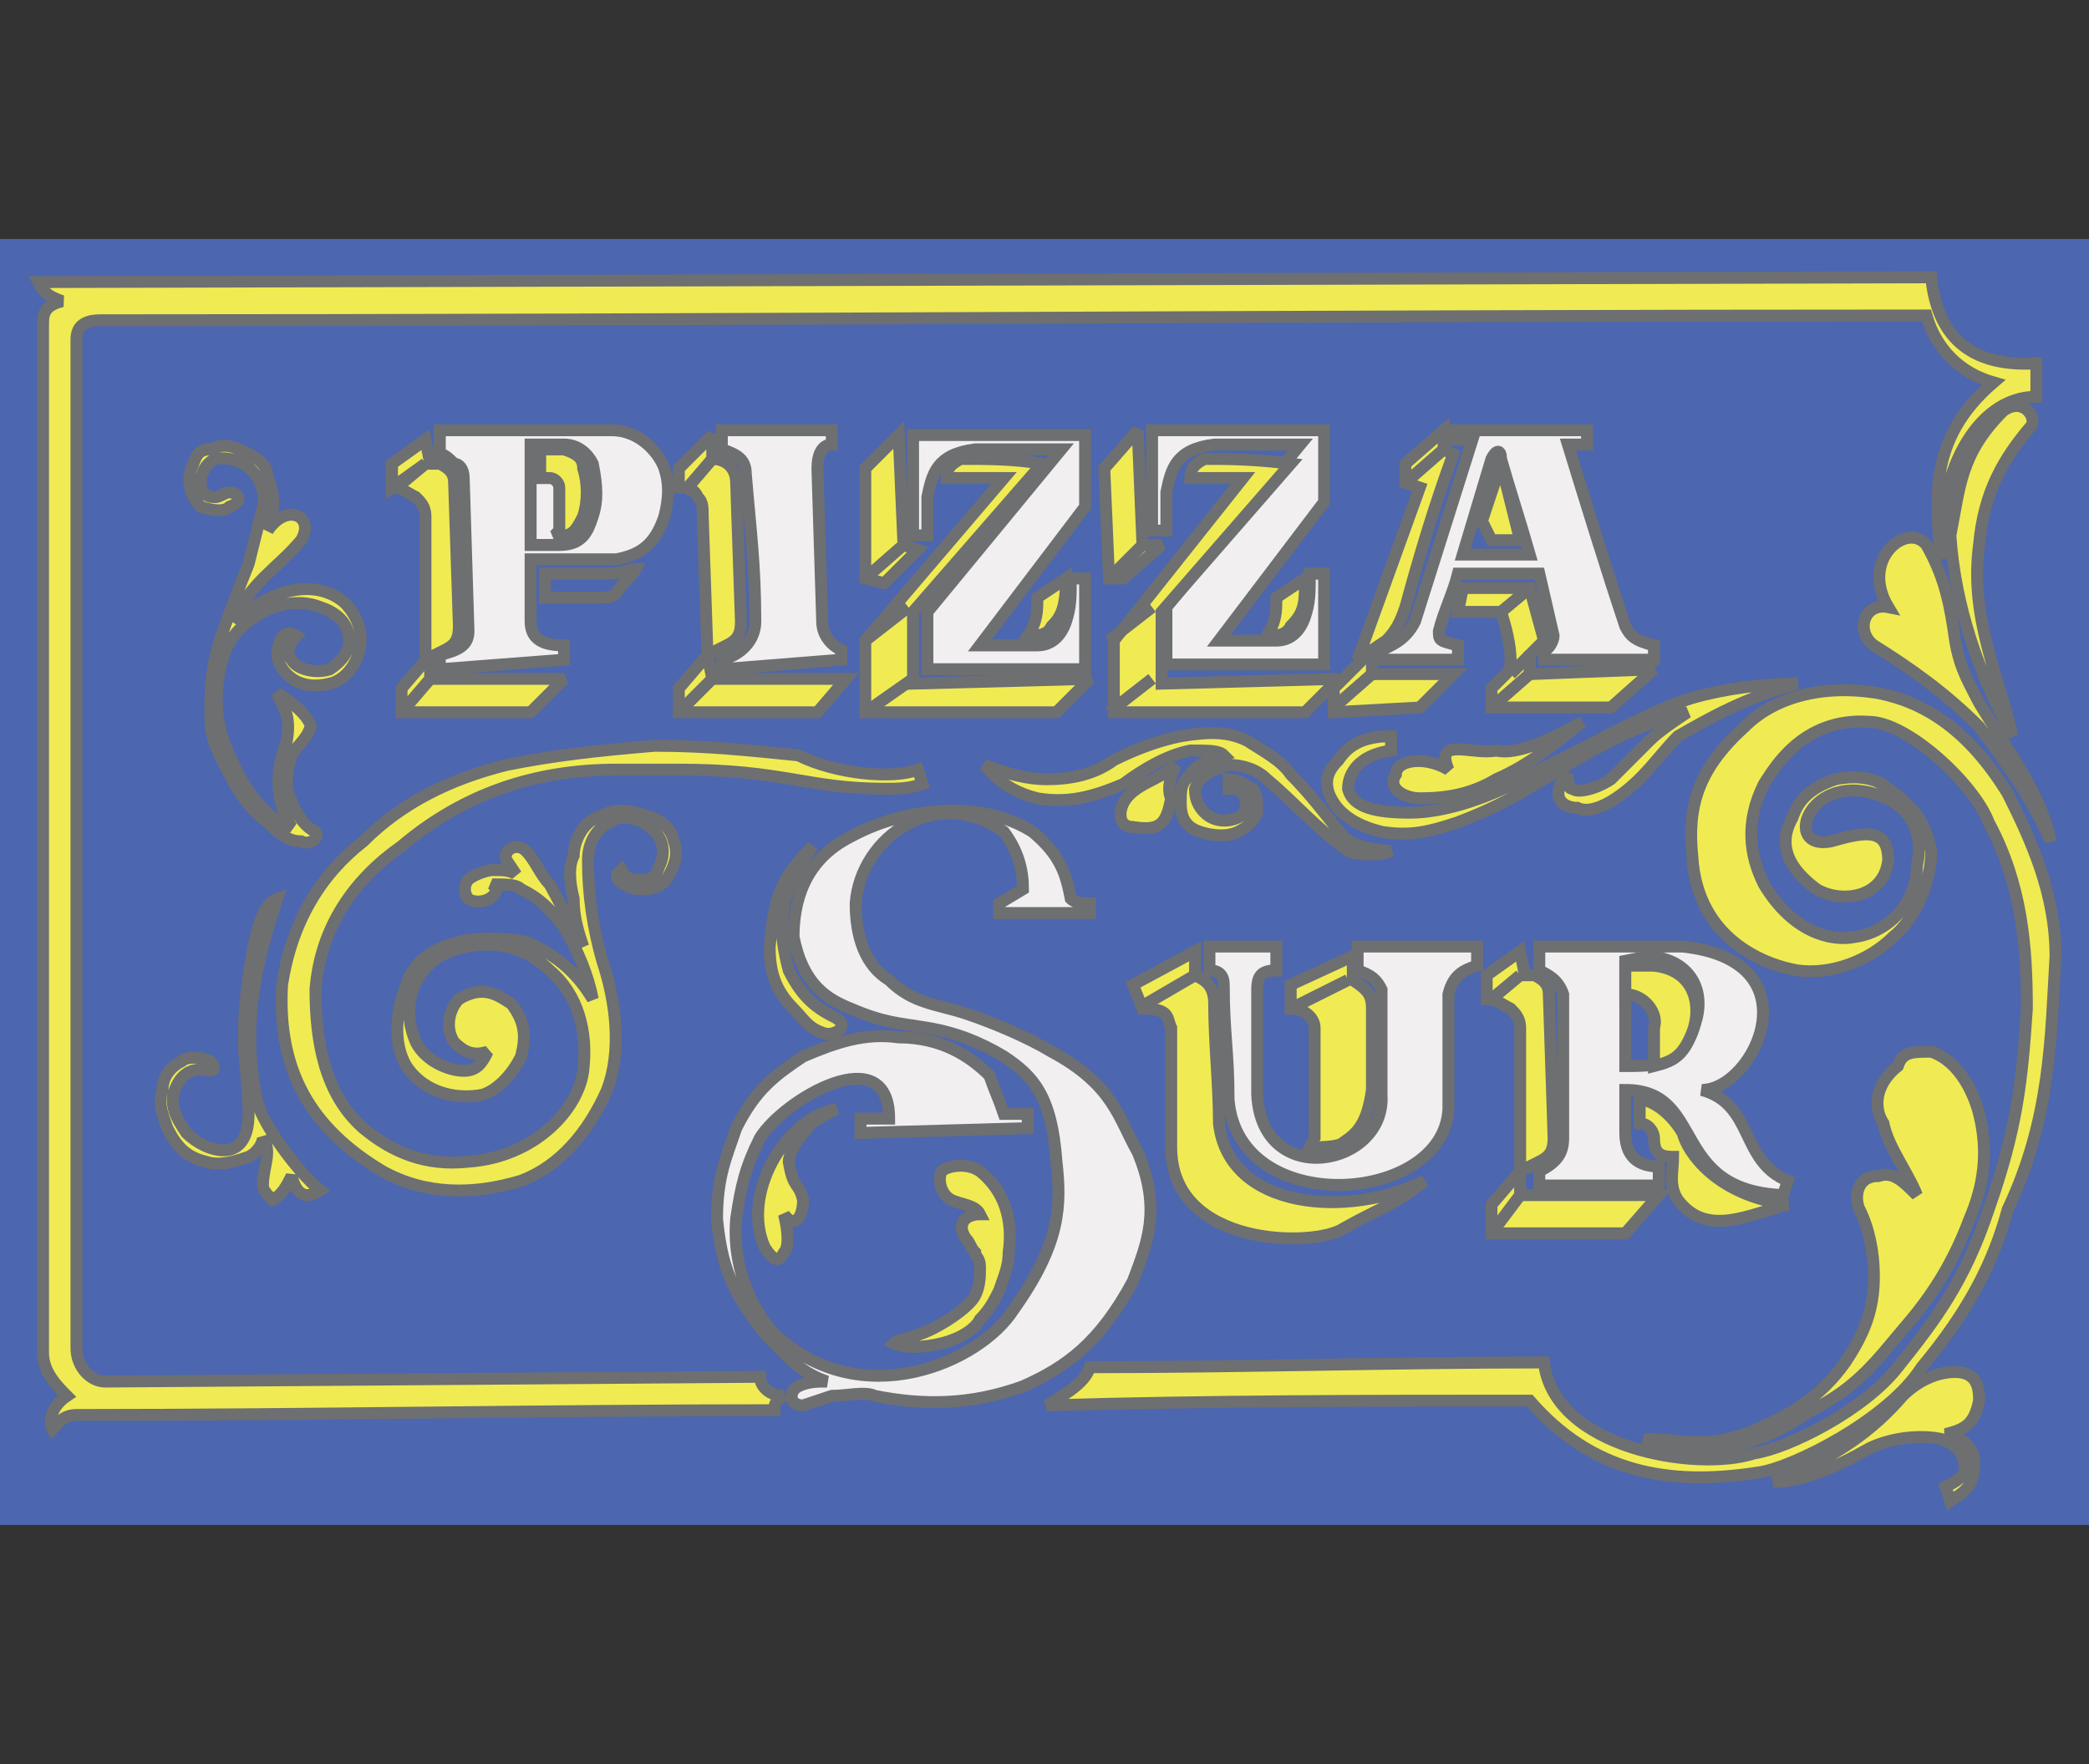 <?xml version="1.0" encoding="utf-8"?>
<!-- Generator: Adobe Illustrator 18.0.0, SVG Export Plug-In . SVG Version: 6.00 Build 0)  -->
<!DOCTYPE svg PUBLIC "-//W3C//DTD SVG 1.1//EN" "http://www.w3.org/Graphics/SVG/1.1/DTD/svg11.dtd">
<svg version="1.1" id="Layer_1" xmlns="http://www.w3.org/2000/svg" xmlns:xlink="http://www.w3.org/1999/xlink" x="0px" y="0px"
	 viewBox="0 0 43.7 36.9" enable-background="new 0 0 43.7 36.9" xml:space="preserve">
<rect x="0" y="0" width="43.7" height="36.9" fill="#333333" stroke="none"/>
<g>
	<rect x="0" y="5" fill="#4C66B0" width="43.7" height="26.9"/>
	<g>
		<path fill="#F1EFEF" stroke="#6D6F71" stroke-width="0.25" stroke-miterlimit="2.613" d="M11.1,9.3c0.3,0,0.4,0,0.7,0
			c0.3,0,0.5,0.2,0.6,0.4c0.1,0.5,0.1,0.8,0,1.1c-0.1,0.3-0.2,0.6-0.7,0.6l-0.6,0L11.1,9.3L11.1,9.3z M9.2,9c1.3,0,2.4,0,3.6,0
			c0.6,0,1,0.5,1.1,0.8c0.1,0.3,0.1,0.6,0,1c-0.2,0.6-0.5,0.8-1,0.9l-1.8,0c0,0.5,0,0.9,0,1.3c0,0.4,0.3,0.5,0.7,0.5v0.3L9.2,14
			l0-0.3c0.4-0.1,0.6-0.2,0.6-0.5L9.7,10c0-0.2-0.1-0.3-0.2-0.3C9.4,9.6,9.3,9.5,9.2,9.5L9.2,9z"/>
		<path fill="#F0EB52" stroke="#6D6F71" stroke-width="0.25" stroke-miterlimit="2.613" d="M11.3,9.4V10c0.1,0,0.2,0,0.2,0
			c0.1,0,0.2,0.1,0.2,0.2l0,0.9l-0.1,0.1c0.1,0,0.1,0,0.2,0c0.2,0,0.3-0.2,0.4-0.4c0.1-0.3,0.1-0.7,0-1c0-0.2-0.1-0.3-0.4-0.4
			L11.3,9.4z"/>
		<path fill="none" stroke="#6D6F71" stroke-width="0.25" stroke-miterlimit="2.613" d="M11.4,12c0.5,0,0.9,0,1.3,0
			c0.3,0,0.5-0.1,0.6-0.1c-0.1,0.2-0.3,0.3-0.4,0.5c-0.1,0.1-0.2,0.1-0.3,0.1l-1.2,0L11.4,12z"/>
		<path fill="#F0EB52" stroke="#6D6F71" stroke-width="0.25" stroke-miterlimit="2.613" d="M8.9,9.2L8.2,9.7l0,0.5h0l0.7-0.5
			l-0.7,0.5h0c0.2,0,0.3,0.1,0.5,0.2c0.1,0.1,0.2,0.2,0.2,0.4l0,3l0.4-0.2c0.2-0.1,0.3-0.2,0.3-0.5l-0.1-3c0-0.2-0.1-0.3-0.3-0.4
			l-0.2,0L8.9,9.2z"/>
		<polygon fill="#F0EB52" stroke="#6D6F71" stroke-width="0.25" stroke-miterlimit="2.613" points="9,13.7 8.4,14.4 8.4,14.9 
			11.1,14.9 11.8,14.2 9,14.2 		"/>
		<line fill="none" stroke="#6D6F71" stroke-width="0.25" stroke-miterlimit="2.613" x1="9" y1="14.2" x2="8.4" y2="14.9"/>
		<line fill="#F0EB52" stroke="#6D6F71" stroke-width="0.25" stroke-miterlimit="2.613" x1="8.9" y1="9.7" x2="8.3" y2="10.2"/>
		<path fill="#F1EFEF" stroke="#6D6F71" stroke-width="0.25" stroke-miterlimit="2.613" d="M15.1,9l2.3,0c0,0.1,0,0.2,0,0.3
			c-0.2,0-0.3,0.2-0.3,0.5l0.1,3.2c0,0.3,0.2,0.5,0.4,0.6l0,0.2L15.1,14l0-0.2c0.4-0.1,0.7-0.4,0.7-0.8c0-1.2-0.1-1.9-0.2-3.1
			c0-0.3-0.2-0.4-0.5-0.5L15.1,9z"/>
		<path fill="#F0EB52" stroke="#6D6F71" stroke-width="0.25" stroke-miterlimit="2.613" d="M14.9,9.1l-0.7,0.7l0,0.4
			c0.2,0,0.3,0,0.4,0.2c0.1,0.1,0.1,0.2,0.1,0.4l0.1,2.9l0.4-0.2c0.2-0.1,0.3-0.2,0.3-0.5l-0.1-2.9c0-0.3-0.2-0.5-0.5-0.5L14.9,9.1z
			"/>
		<polygon fill="#F0EB52" stroke="#6D6F71" stroke-width="0.25" stroke-miterlimit="2.613" points="14.8,13.7 14.2,14.4 14.2,14.9 
			17.1,14.9 17.7,14.2 14.9,14.2 		"/>
		<line fill="#F0EB52" stroke="#6D6F71" stroke-width="0.25" stroke-miterlimit="2.613" x1="14.9" y1="14.2" x2="14.2" y2="14.9"/>
		<line fill="#F0EB52" stroke="#6D6F71" stroke-width="0.25" stroke-miterlimit="2.613" x1="14.9" y1="9.6" x2="14.3" y2="10.3"/>
		<path fill="#F1EFEF" stroke="#6D6F71" stroke-width="0.25" stroke-miterlimit="2.613" d="M19.1,9.1l3.6,0l0,1.5l-2.2,2.9
			c0.4,0,0.8,0,1.2,0c0.3,0,0.5-0.2,0.6-0.5c0.1-0.3,0.1-0.5,0.1-0.9h0.3V14h-3.3l0-1.2l2.8-3.4c-0.6,0-1.1,0-1.8,0
			c-0.8,0.1-0.9,0.5-1,1l0,0.8l-0.3,0L19.1,9.1z"/>
		<path fill="#F0EB52" stroke="#6D6F71" stroke-width="0.25" stroke-miterlimit="2.613" d="M22.3,12.1l-0.6,0.4
			c0,0.3,0,0.5-0.2,0.8c0.2,0,0.4,0,0.5-0.2C22.2,12.9,22.3,12.7,22.3,12.1z"/>
		<polygon fill="#F0EB52" stroke="#6D6F71" stroke-width="0.25" stroke-miterlimit="2.613" points="18.8,9.1 18.1,9.8 18.1,12.1 
			18.5,12.2 19.2,11.5 18.9,11.4 		"/>
		<line fill="#F0EB52" stroke="#6D6F71" stroke-width="0.25" stroke-miterlimit="2.613" x1="18.9" y1="11.4" x2="18.1" y2="12.1"/>
		<path fill="#F0EB52" stroke="#6D6F71" stroke-width="0.25" stroke-miterlimit="2.613" d="M20.1,9.6c-0.2,0.1-0.3,0.2-0.3,0.4H21
			l-2.9,3.4l0,1.5l4,0l0.7-0.7l-3.7,0.1l0-1.5l2.7-3.1C21.2,9.6,20.7,9.6,20.1,9.6z"/>
		<line fill="#F0EB52" stroke="#6D6F71" stroke-width="0.25" stroke-miterlimit="2.613" x1="19.1" y1="14.2" x2="18.1" y2="14.9"/>
		<line fill="none" stroke="#6D6F71" stroke-width="0.25" stroke-miterlimit="2.613" x1="19" y1="12.7" x2="18.1" y2="13.4"/>
		<path fill="#F1EFEF" stroke="#6D6F71" stroke-width="0.25" stroke-miterlimit="2.613" d="M24.1,9L27.7,9v1.5l-2.2,2.9
			c0.4,0,0.8,0,1.2,0c0.3,0,0.5-0.2,0.6-0.5c0.1-0.3,0.1-0.5,0.1-0.9h0.3v1.9h-3.3l0-1.2l2.8-3.4c-0.6,0-1.1,0-1.8,0
			c-0.8,0.1-0.9,0.5-1,1l0,0.8l-0.3,0L24.1,9z"/>
		<path fill="#F0EB52" stroke="#6D6F71" stroke-width="0.25" stroke-miterlimit="2.613" d="M27.3,12.1l-0.6,0.4
			c0,0.3,0,0.5-0.2,0.8c0.2,0,0.4,0,0.5-0.2C27.3,12.8,27.3,12.6,27.3,12.1z"/>
		<polygon fill="#F0EB52" stroke="#6D6F71" stroke-width="0.25" stroke-miterlimit="2.613" points="23.8,9 23.1,9.8 23.2,12.1 
			23.5,12.1 24.3,11.4 23.9,11.4 		"/>
		<line fill="none" stroke="#6D6F71" stroke-width="0.25" stroke-miterlimit="2.613" x1="23.9" y1="11.4" x2="23.2" y2="12.1"/>
		<path fill="#F0EB52" stroke="#6D6F71" stroke-width="0.25" stroke-miterlimit="2.613" d="M25.2,9.6c-0.2,0.1-0.3,0.2-0.3,0.4
			l1.1,0l-2.7,3.4l0,1.5l4,0l0.7-0.7l-3.7,0.1l0-1.5l2.7-3.1C26.2,9.6,25.7,9.6,25.2,9.6z"/>
		<line fill="#F0EB52" stroke="#6D6F71" stroke-width="0.25" stroke-miterlimit="2.613" x1="24.1" y1="14.2" x2="23.2" y2="14.9"/>
		<line fill="none" stroke="#6D6F71" stroke-width="0.25" stroke-miterlimit="2.613" x1="24.1" y1="12.7" x2="23.2" y2="13.4"/>
		<path fill="#F1EFEF" stroke="#6D6F71" stroke-width="0.25" stroke-miterlimit="2.613" d="M31.2,9.6l-0.6,2l1.4,0
			c-0.2-0.7-0.4-1.3-0.6-2C31.4,9.4,31.3,9.4,31.2,9.6L31.2,9.6z M30.4,9l2.8,0l0,0.3l-0.4,0c0.4,1.3,0.8,2.6,1.2,3.8
			c0.1,0.2,0.2,0.3,0.6,0.4v0.3l-2.3,0c0-0.1,0-0.1,0-0.2c0.1,0,0.2-0.2,0.2-0.3l-0.3-1.3l-1.7,0c-0.1,0.4-0.3,0.8-0.4,1.2
			c0,0.2,0,0.2,0.4,0.3l0,0.3l-1.6,0c0-0.1,0-0.1,0-0.2c0.2-0.1,0.5-0.2,0.7-0.6l1.2-3.8h-0.4L30.4,9z"/>
		<path fill="#F0EB52" stroke="#6D6F71" stroke-width="0.25" stroke-miterlimit="2.613" d="M30.6,12.3l-0.1,0.5l0.9,0
			c0.1,0.3,0.2,0.7,0.2,1c0,0.1,0,0.2-0.1,0.3l-0.3,0.3v0.4l2.5,0l0.9-0.8L32,14.1l0-0.4l0.3-0.3L32,12.3L30.6,12.3z"/>
		<line fill="none" stroke="#6D6F71" stroke-width="0.25" stroke-miterlimit="2.613" x1="32" y1="12.3" x2="31.4" y2="12.8"/>
		<line fill="#F0EB52" stroke="#6D6F71" stroke-width="0.25" stroke-miterlimit="2.613" x1="32" y1="13.7" x2="31.6" y2="14.1"/>
		<line fill="#F0EB52" stroke="#6D6F71" stroke-width="0.25" stroke-miterlimit="2.613" x1="32" y1="14.1" x2="31.2" y2="14.8"/>
		<polygon fill="#F0EB52" stroke="#6D6F71" stroke-width="0.25" stroke-miterlimit="2.613" points="31.4,9.7 31,10.9 31.2,11.3 
			31.8,11.3 		"/>
		<polygon fill="#F0EB52" stroke="#6D6F71" stroke-width="0.25" stroke-miterlimit="2.613" points="28.7,13.6 27.9,14.4 27.9,14.9 
			29.7,14.8 30.4,14.1 28.7,14.1 		"/>
		<line fill="#F0EB52" stroke="#6D6F71" stroke-width="0.25" stroke-miterlimit="2.613" x1="28.7" y1="14.1" x2="27.9" y2="14.8"/>
		<path fill="#F0EB52" stroke="#6D6F71" stroke-width="0.25" stroke-miterlimit="2.613" d="M23.7,20.6l1.3-0.7v0.5
			c0.2,0.1,0.4,0.2,0.4,0.6c0,0.8,0.1,1.7,0.1,2.5c0.2,1.8,2.7,2,4.3,1.2c-0.6,0.5-1,0.6-1.7,1c-0.6,0.4-3.6,0.4-3.6-1.7l0-2.5
			c-0.1-0.2,0-0.4-0.6-0.4L23.7,20.6z"/>
		<line fill="#F0EB52" stroke="#6D6F71" stroke-width="0.25" stroke-miterlimit="2.613" x1="23.8" y1="21.1" x2="25" y2="20.4"/>
		<path fill="#F0EB52" stroke="#6D6F71" stroke-width="0.25" stroke-miterlimit="2.613" d="M27,20.6c0,0.2,0,0.3,0,0.5
			c0.3,0,0.5,0.2,0.5,0.4l0,2.3L27.4,24c0.2,0,0.6,0,0.7-0.1c0.3-0.2,0.5-0.4,0.6-1.1c0-0.6,0-1.1,0-1.7c0-0.3-0.1-0.4-0.4-0.6
			l0-0.5L27,20.6z"/>
		<line fill="#F0EB52" stroke="#6D6F71" stroke-width="0.25" stroke-miterlimit="2.613" x1="28.2" y1="20.5" x2="27" y2="21.1"/>
		<path fill="#F1EFEF" stroke="#6D6F71" stroke-width="0.25" stroke-miterlimit="2.613" d="M25.3,19.8l1.4,0l0,0.5
			c-0.3,0-0.4,0.1-0.4,0.4l0,2.2c0.1,2,2.7,1.5,2.6,0c0-0.8,0-1.4,0-2.2c-0.1-0.2-0.2-0.3-0.5-0.4l0-0.5l2.5,0c0,0.1,0,0.3,0,0.4
			c-0.3,0.1-0.5,0.2-0.6,0.6l0,2.4c-0.1,2-4.4,2.3-4.6-0.2c0-1-0.1-1.4-0.1-2.4c0-0.2-0.1-0.3-0.3-0.3V19.8z"/>
		<path fill="none" stroke="#6D6F71" stroke-width="0.25" stroke-miterlimit="2.613" d="M34.2,20.3c0,0.2,0,0.4,0,0.6
			c0.3,0,0.5,0.3,0.5,0.5c0,0.2,0,0.4,0,0.6c0.3-0.1,0.4-0.2,0.6-0.6c0.1-0.4,0.1-1.1-0.6-1.2H34.2z"/>
		<path fill="#F0EB52" stroke="#6D6F71" stroke-width="0.25" stroke-miterlimit="2.613" d="M31.8,19.9l-0.7,0.5l0,0.5
			c0.2,0,0.3,0.1,0.5,0.2c0.1,0.1,0.2,0.2,0.2,0.4l0,3l0.4-0.2c0.2-0.1,0.3-0.2,0.3-0.5l-0.1-3c0-0.2-0.1-0.3-0.3-0.4l-0.2,0
			L31.8,19.9z"/>
		<polygon fill="#F0EB52" stroke="#6D6F71" stroke-width="0.25" stroke-miterlimit="2.613" points="31.8,24.5 31.2,25.2 31.2,25.8 
			34,25.8 34.7,25 31.8,25 		"/>
		<line fill="none" stroke="#6D6F71" stroke-width="0.25" stroke-miterlimit="2.613" x1="31.8" y1="25" x2="31.2" y2="25.8"/>
		<line fill="none" stroke="#6D6F71" stroke-width="0.25" stroke-miterlimit="2.613" x1="31.8" y1="20.4" x2="31.2" y2="20.9"/>
		<path fill="#F0EB52" stroke="#6D6F71" stroke-width="0.25" stroke-miterlimit="2.613" d="M34.3,23l0,0.5c0.2,0,0.3,0.2,0.3,0.3
			c0,0.3,0.1,0.4,0.4,0.4c0,0.3-0.1,0.6,0.1,0.9c0.6,0.8,1.5,0.3,2.3,0.1c-1.5-0.2-2.1-1.1-2.2-1.5C34.9,23.2,34.5,23,34.3,23z"/>
		<path fill="#F1EFEF" stroke="#6D6F71" stroke-width="0.25" stroke-miterlimit="2.613" d="M20.9,18.9v0.2h1.9v-0.2
			c-0.1,0-0.3,0-0.4-0.1c-0.1-0.5-0.2-0.9-0.8-1.4c-1.1-0.7-2.7-0.5-3.8,0.1c-1,0.5-1.2,1.4-1.2,2.1c0.2,1,0.7,1.3,1.2,1.5
			c0.7,0.3,1,0.3,1.6,0.4c0.6,0.1,1.1,0.3,1.6,0.6c0.6,0.4,1,0.8,1.1,2.2c0.1,0.9,0.1,1.7-0.9,3.1c-0.7,1.1-3.2,2.2-5,0.5
			c-0.3-0.3-0.9-1.2-0.8-2.4c0.1-0.7,0.2-1.1,0.5-1.7c0.5-0.8,2.7-2.1,2.7-0.4H18v0.3l3.5-0.1v-0.3H21c-0.1-0.3-0.2-0.5-0.3-0.8
			c-0.4-0.4-1-0.8-1.9-0.8c-0.7-0.1-1.3,0.1-2,0.4c-0.6,0.4-1,0.7-1.4,1.5c-0.2,0.6-0.4,1-0.4,1.9c0.1,1,0.3,1.5,1,2.4
			c0.4,0.4,0.7,0.8,1.3,1c-0.2,0-0.4,0-0.6,0.1c-0.2,0.1-0.2,0.4,0.1,0.4l0.6-0.2c0.3,0,0.7-0.1,0.9,0c1,0.2,2,0.2,3.1-0.2
			c0.9-0.4,1.6-0.9,2.3-2.2c0.3-0.8,0.6-1.5,0.1-2.7c-0.4-0.7-0.5-1.4-1.8-2.1c-0.5-0.3-1.2-0.6-1.8-0.8c-0.6-0.2-1.1-0.2-1.6-0.7
			c-0.5-0.3-0.7-0.9-0.7-1.6c0.1-1.4,1.7-2.5,3.1-1.5c0.3,0.4,0.4,0.8,0.4,1.2L20.9,18.9z"/>
		<path fill="#F0EB52" stroke="#6D6F71" stroke-width="0.25" stroke-miterlimit="2.613" d="M17,17.7c-0.7,0.7-0.8,1.1-0.9,2.1
			c0,0.5,0.1,0.9,0.5,1.3c0.2,0.2,0.3,0.4,0.6,0.5c0.2,0.1,0.6-0.1,0.3-0.3c-0.4-0.2-0.7-0.4-1-1c-0.1-0.4-0.2-0.8-0.1-1.4
			C16.5,18.5,16.7,18.2,17,17.7z"/>
		<path fill="#F0EB52" stroke="#6D6F71" stroke-width="0.25" stroke-miterlimit="2.613" d="M17.5,23.2c-1.1,0.2-2,1.8-1.5,2.9
			c0.2,0.3,0.3,0.3,0.4,0.1c0.1-0.1,0.1-0.4,0-0.8c0.2,0.3,0.4,0.1,0.4-0.3c-0.1-0.4-0.2-0.2-0.3-0.8c0-0.1,0.1-0.4,0.4-0.7
			C16.9,23.5,17.3,23.3,17.5,23.2z"/>
		<path fill="#F0EB52" stroke="#6D6F71" stroke-width="0.25" stroke-miterlimit="2.613" d="M19.7,28.1c0.4-0.1,0.7-0.3,0.8-0.5
			c0.2-0.2,0.3-0.4,0.4-0.6c0.1-0.3,0.2-0.5,0.2-0.8c0.1-0.7-0.1-1.3-0.6-1.7c-0.3-0.2-0.7-0.1-0.8,0c-0.1,0.2,0,0.5,0.2,0.6
			c0.2,0.1,0.5,0.1,0.6,0.3c-0.3,0-0.5,0.2-0.3,0.5c0.1,0.1,0.1,0.2,0.2,0.3c0,0.1,0.1,0.1,0.1,0.3c0,0.2,0,0.4-0.1,0.6
			c-0.1,0.2-0.5,0.5-0.9,0.7c-0.4,0.2-0.7,0.2-0.8,0.3C18.9,28.2,19.3,28.2,19.7,28.1z"/>
		<path fill="#F0EB52" stroke="#6D6F71" stroke-width="0.25" stroke-miterlimit="2.613" d="M40.4,5.8c0.1,1,0.6,1.9,2.2,1.8v0.7
			c-1.3,0-2.1,1.7-2,3.4c-0.1-1.2-0.3-2.5,1.1-3.7c-0.7-0.2-1.2-0.7-1.4-1.4c-12.7,0-25.4,0.1-38.2,0.1c-0.3,0-0.5,0.1-0.5,0.4
			l0,21.1c0,0.4,0.3,0.7,0.6,0.7l13.7-0.1c0,0.2,0.2,0.4,0.5,0.4c-0.2,0.1-0.2,0.2-0.2,0.3c-4.9,0-9.7,0.1-14.6,0.1
			c-0.3,0-0.4,0.2-0.5,0.3c-0.1-0.2,0-0.5,0.3-0.7c-0.2-0.2-0.5-0.5-0.5-0.9L0.9,6.8c0-0.2,0-0.4,0.4-0.5C1,6.2,0.9,6.1,0.8,5.9
			L40.4,5.8z"/>
		<path fill="#F0EB52" stroke="#6D6F71" stroke-width="0.25" stroke-miterlimit="2.613" d="M42.1,15.4c-0.7-1.3-1.2-2.7-1.3-4.2
			c0.2-1,0.2-1.7,1.1-2.6c0.4-0.3,0.7,0.1,0.6,0.3c-0.6,0.7-1,1.4-1.1,2.5C41.2,12.9,41.8,14.1,42.1,15.4z"/>
		<path fill="#F0EB52" stroke="#6D6F71" stroke-width="0.25" stroke-miterlimit="2.613" d="M42.9,17.6c-0.2-1-0.9-1.9-1.5-2.9
			c-0.2-0.4-0.4-0.7-0.5-1.3c-0.1-0.7-0.2-1.3-0.6-2c-0.4-0.5-1.4,0.3-0.8,1.3c-0.5-0.1-0.7,0.5-0.3,0.8c0.8,0.5,1.5,1,2.2,1.7
			C42,16,42.5,16.7,42.9,17.6z"/>
		<path fill="#F0EB52" stroke="#6D6F71" stroke-width="0.25" stroke-miterlimit="2.613" d="M22.8,28.6c3.2,0,6.3-0.1,9.5-0.1
			c0.2,1.8,3.2,2.3,4.4,1.9c0.7-0.1,2.3-0.9,3-1.8c0.8-1,1.4-1.8,1.9-3.3c0.6-1.7,0.7-2.7,0.8-4.2c0-1.3-0.1-2.6-0.8-3.9
			c-0.3-0.8-1.7-2.1-2.5-2.1c-1.4-0.1-2,1-2.2,1.3c-0.4,0.8-0.3,1.5,0,2.1c0.6,1,1.4,1.2,1.9,1.1c0.7-0.1,1.3-0.7,1.3-1.5
			c0.1-0.4,0.1-1.2-0.9-1.5c-1.4-0.4-1.9,1.2-0.9,1c0.7-0.2,1.2-0.3,1.2,0.4c-0.1,0.8-1,0.9-1.5,0.6c-0.4-0.3-0.9-0.8-0.5-1.5
			c0.1-0.3,0.3-0.6,0.9-0.8c0.5-0.1,0.9,0,1.1,0.2c0.6,0.4,0.8,0.8,0.9,1.3c0,0.6-0.3,1.4-0.8,1.8c-0.5,0.5-1.3,0.8-2,0.7
			c-0.6-0.1-2.1-0.6-2.2-2.4c-0.1-1,0.1-1.8,1.1-2.7c0.6-0.6,1.6-0.9,2.8-0.7c1,0.2,1.9,0.8,2.7,2.1c0.5,1,1,2.1,1,3.4
			c-0.1,1.7-0.1,3.4-1,5.3c-0.3,1.1-0.8,2.1-1.8,3.3c-0.7,1.1-2.7,2.1-3.4,2.2c-1.9,0.3-3.5,0-4.8-1.5c-3.4,0-6.7,0-10.1,0.1
			C22.4,29.1,22.7,28.9,22.8,28.6z"/>
		<path fill="#F0EB52" stroke="#6D6F71" stroke-width="0.25" stroke-miterlimit="2.613" d="M37.1,31c0.6,0,1.3-0.3,2-0.7
			c0.4-0.2,1-0.3,1.5-0.2c0.3,0.1,0.5,0.3,0.5,0.6c0,0.2-0.2,0.3-0.4,0.4l0.1,0.3c0.3-0.2,0.5-0.3,0.5-0.8c0-0.2-0.1-0.5-0.6-0.6
			c0.4-0.1,0.6-0.2,0.7-0.7c0-0.2,0-0.6-0.5-0.6c-0.4,0-0.8,0.2-1.1,0.5C39.2,29.9,38.4,30.5,37.1,31z"/>
		<path fill="#F0EB52" stroke="#6D6F71" stroke-width="0.25" stroke-miterlimit="2.613" d="M34.4,30.1c0.7,0,1.2,0.2,2.1-0.1
			c1-0.4,1.6-0.8,2.1-1.5c0.4-0.6,0.6-1.1,0.6-1.8c0-0.5-0.1-1-0.3-1.4c-0.1-0.2-0.1-0.7,0.4-0.7c0.3-0.1,0.5,0.1,0.8,0.4
			c-0.2-0.5-0.6-1-0.7-1.5c-0.2-0.3-0.2-0.8,0.3-1.2C39.8,22,40,22,40.4,22c0.6,0.2,0.9,0.9,1,1.3c0.2,0.8,0.1,1.5-0.2,2.2
			c-0.3,0.8-0.7,1.5-1.3,2.2c-0.6,0.7-1,1.3-2,1.8c-0.6,0.4-1,0.6-1.8,0.8C35.4,30.4,34.9,30.4,34.4,30.1z"/>
		<path fill="#F0EB52" stroke="#6D6F71" stroke-width="0.25" stroke-miterlimit="2.613" d="M5.8,14.5c0.1,0.3,0.3,0.4,0.2,1
			c-0.2,0.5-0.3,1.2,0.1,1.8c-0.4-0.1-0.9-0.6-1.2-1.3C4.7,15.6,4.4,15,4.6,14c0.1-0.4,0.2-0.8,0.9-1.2c0.2-0.1,0.7-0.3,1.2-0.1
			C7,12.8,7.3,13,7.3,13.4c0,0.2-0.1,0.4-0.4,0.6c-0.3,0.1-0.7,0-0.8-0.2C6,13.7,6,13.5,6.2,13.3c-0.3-0.2-0.4,0.2-0.4,0.4
			c0,0.2,0.3,0.8,1.1,0.6c0.5-0.1,1-1,0.3-1.7c-0.6-0.5-1.5-0.3-2.3,0.4c0.3-0.8,0.9-1.1,1.4-1.7c0.3-0.5-0.3-0.8-0.7-0.2
			c0.1-0.3,0.2-0.7,0-1.1C5.6,9.8,5.5,9.6,5,9.4c-0.2-0.1-0.4-0.1-0.6,0C4.1,9.4,4.1,9.6,4,9.8c-0.1,0.3,0,0.6,0.2,0.8
			c0.3,0.1,0.5,0.1,0.6,0c0.3-0.1,0.2-0.3,0-0.3c-0.1,0-0.2,0.1-0.3,0.1c-0.2,0-0.3-0.1-0.3-0.3c0-0.2,0.1-0.4,0.3-0.5
			c0.6-0.1,1.1,0.4,1,1l-0.3,1.2c-0.2,0.5-0.4,1-0.6,1.6c-0.2,0.6-0.2,1.1-0.2,1.6c0,0.5,0.2,0.8,0.4,1.2c0.2,0.4,0.5,0.8,0.8,1
			c0.2,0.2,0.4,0.4,0.7,0.4c0.2,0.1,0.4-0.1,0.3-0.2c-0.2-0.1-0.4-0.3-0.6-0.9c0-0.2,0-0.4,0.1-0.7c0.1-0.2,0.3-0.3,0.4-0.6
			C6.5,15.1,6.3,14.8,5.8,14.5z"/>
		<path fill="#F0EB52" stroke="#6D6F71" stroke-width="0.25" stroke-miterlimit="2.613" d="M5.8,18.8c-0.3,0.1-0.4,0.6-0.5,1
			c-0.1,0.6-0.2,1.2-0.2,1.9c0,0.5,0.1,1,0.1,1.6c0,1.1-0.9,0.8-1.3,0.4c-0.2-0.3-0.4-0.6-0.2-1c0.1-0.2,0.3-0.4,0.7-0.3
			c0.1,0,0.1-0.1,0-0.2c-0.2-0.1-0.5-0.1-0.6,0c-0.2,0.1-0.4,0.3-0.4,0.6c-0.1,0.3,0,0.5,0.1,0.8c0.2,0.4,0.4,0.6,0.8,0.7
			c0.3,0.1,0.6,0,0.9-0.1c0.2-0.1,0.3-0.3,0.3-0.4c0.2,0.3,0,0.6,0,1c0,0.1,0.1,0.2,0.2,0.3C5.9,25,6,24.8,6.1,24.6
			c0.1,0.4,0.3,0.5,0.6,0.3c-0.5-0.4-1.2-1.4-1.3-1.8C5,21.5,5.4,20,5.8,18.8z"/>
		<path fill="#F0EB52" stroke="#6D6F71" stroke-width="0.25" stroke-miterlimit="2.613" d="M37.6,14.3c-0.7,0-1.5,0.1-2.2,0.3
			c-1,0.3-2.5,1.2-3.2,1.5c-1,0.6-2,0.9-2.7,0.9c-0.7,0-1.2-0.1-1.3-0.5c0-0.3,0.2-0.7,0.9-0.8l0-0.3c-0.6,0-0.9,0.2-1.1,0.5
			c-0.2,0.2-0.3,0.4-0.2,0.7c0.2,0.5,0.7,0.7,1.1,0.8c0.6,0.1,1,0,1.6-0.2c0.8-0.3,1.3-0.6,1.8-0.9c0.8-0.5,2-1.2,3-1.4
			c-0.3,0.2-0.6,0.4-0.8,0.6l-0.8,0.8c-0.3,0.2-0.7,0.3-0.8,0.2c-0.1,0-0.1-0.1-0.1-0.3c-0.1,0.1-0.2,0.2-0.2,0.4
			c0,0.2,0.2,0.3,0.4,0.3c0.2,0.1,0.5,0,0.8-0.2c0.6-0.4,0.9-0.9,1.3-1.3C35.8,15,36.5,14.6,37.6,14.3z"/>
		<path fill="#F0EB52" stroke="#6D6F71" stroke-width="0.25" stroke-miterlimit="2.613" d="M30.3,16.1c-0.5-0.3-1.1-0.2-1.1,0.1
			c-0.2,0.3,0.2,0.5,0.5,0.5c0.6,0,1.1-0.1,1.6-0.4c0.7-0.3,1.3-0.8,1.8-1.2c-0.7,0.4-1.4,0.7-1.8,0.6C30.8,15.8,30,15.4,30.3,16.1z
			"/>
		<path fill="#F0EB52" stroke="#6D6F71" stroke-width="0.25" stroke-miterlimit="2.613" d="M20.6,16c0.5,0.2,0.9,0.3,1.3,0.3
			c0.5,0,1-0.1,1.4-0.4c0.4-0.2,0.9-0.4,1.4-0.5c0.6-0.1,1-0.1,1.4,0.1c0.3,0.2,0.7,0.4,0.9,0.7c0.4,0.4,0.7,0.8,1.1,1.3
			c0.2,0.2,0.7,0.3,1,0.3c-0.2,0.1-0.7,0.1-0.9,0c-0.7-0.5-1.1-1-1.7-1.5c-0.2-0.2-0.5-0.3-0.8-0.3c-0.3,0.1-0.6,0.2-0.7,0.5
			C25,16.6,25,16.8,25.2,17c0.2,0.2,0.5,0.2,0.7,0.1c0.2-0.1,0.2-0.3,0.1-0.5c-0.1-0.1-0.1-0.1-0.3-0.1l0-0.2c0.2,0,0.3,0.1,0.5,0.2
			c0.1,0.1,0.1,0.3,0.1,0.5c-0.1,0.2-0.2,0.3-0.4,0.4c-0.2,0.1-0.5,0.1-0.8,0c-0.3-0.1-0.4-0.3-0.4-0.6c0-0.3,0-0.4,0.2-0.6
			c0.1-0.2,0.4-0.3,0.7-0.4c-0.1-0.1-0.3-0.1-0.7-0.1c-0.5,0.1-1,0.4-1.4,0.7c-0.7,0.3-1.2,0.4-1.8,0.3C21.3,16.6,20.9,16.4,20.6,16
			z"/>
		<path fill="#F0EB52" stroke="#6D6F71" stroke-width="0.25" stroke-miterlimit="2.613" d="M24.6,16c-0.3,0.3-0.9,0.4-1.1,0.8
			c-0.1,0.2-0.1,0.5,0.2,0.5c0.6,0.1,0.7-0.1,0.8-0.6C24.4,16.5,24.5,16.2,24.6,16z"/>
		<path fill="#F0EB52" stroke="#6D6F71" stroke-width="0.25" stroke-miterlimit="2.613" d="M19.2,16.1l0.1,0.3
			c-0.3,0.1-0.5,0.1-0.8,0.1c-1.6,0-2.1-0.4-4.3-0.4c-0.4,0-0.8,0-1.3,0c-1.7,0-3.2,0.5-4.5,1.6c-1,0.7-1.7,1.7-1.8,3
			c0,1.1,0.2,2.2,1,2.9c0.6,0.5,1.3,0.8,2.2,0.7c1.4-0.1,2.3-1.1,2.4-1.9c0.1-0.8-0.1-1.6-0.7-2.1c-0.6-0.6-1.5-0.7-2.3-0.3
			c-0.6,0.4-0.8,1.1-0.5,1.8c0.2,0.4,0.7,0.6,1,0.6c0.3,0,0.4-0.2,0.5-0.4c-0.3,0.1-0.5,0-0.7-0.2c-0.2-0.3-0.1-0.7,0.1-0.9
			c0.5-0.3,0.8-0.1,1.1,0.1c0.3,0.4,0.3,0.7,0.2,1.1c-0.2,0.4-0.5,0.7-0.8,0.8c-0.5,0.1-1.2,0-1.6-0.6c-0.3-0.5-0.2-1.2,0-1.7
			c0.1-0.3,0.3-0.6,0.8-0.8c0.5-0.2,1.1-0.2,1.7-0.1c0.7,0.3,1.1,0.7,1.4,1.2c-0.1-0.5-0.3-1-0.6-1.5c-0.3-0.4-0.5-0.6-0.9-0.8
			c-0.1-0.1-0.3-0.1-0.6-0.1c0,0,0.1,0.1,0.1,0.1c-0.1,0.3-0.5,0.3-0.6,0.2c-0.1-0.1-0.1-0.3,0-0.4c0.1-0.1,0.4-0.2,0.5-0.2
			c0.2,0,0.4,0,0.5,0.1L10.6,18c-0.1-0.2,0.2-0.4,0.4-0.2c0.2,0.2,0.3,0.5,0.5,0.7l0.7,1.3c-0.1-0.3-0.2-0.6-0.2-1
			c-0.1-0.4-0.1-0.7,0-0.9c0-0.3,0.2-0.7,0.5-0.8c0.2-0.1,0.4-0.2,0.8-0.1c0.4,0.1,0.7,0.2,0.8,0.6c0.1,0.3,0,0.5-0.1,0.7
			c-0.1,0.2-0.3,0.3-0.5,0.3c-0.2,0-0.3,0-0.4-0.1c-0.1,0-0.2-0.1-0.2-0.2l0.1-0.1c0.1,0.2,0.2,0.2,0.4,0.2c0.2,0,0.3,0,0.4-0.3
			c0.1-0.2,0.1-0.5-0.1-0.7c-0.2-0.2-0.4-0.3-0.7-0.3c-0.4,0.1-0.7,0.4-0.7,0.9c0,0.7,0.1,1.4,0.3,2.1c0.3,0.9,0.4,1.9,0.1,2.7
			c-0.4,0.9-1,1.6-1.8,1.9c-1,0.3-2,0.3-2.9-0.2c-1.5-0.9-2.2-2.1-2.1-3.9c0.2-1.3,0.8-2.3,1.7-3c0.8-0.8,1.8-1.3,3-1.6
			c1-0.2,1.9-0.3,3.1-0.4c1.1,0,2,0.1,3,0.2C17.5,16.2,18.7,16.3,19.2,16.1z"/>
		<path fill="#F0EB52" stroke="#6D6F71" stroke-width="0.25" stroke-miterlimit="2.613" d="M30.2,9l0,0.4l0.2,0.1
			c-0.4,1.1-0.7,2.1-1,3.2c-0.1,0.3-0.2,0.5-0.4,0.7l-0.6,0.4l1.3-3.6l-0.3-0.1l0-0.4L30.2,9z"/>
		<line fill="#F0EB52" stroke="#6D6F71" stroke-width="0.25" stroke-miterlimit="2.613" x1="30.2" y1="9.4" x2="29.4" y2="10.1"/>
		<path fill="#F1EFEF" stroke="#6D6F71" stroke-width="0.25" stroke-miterlimit="2.613" d="M32.2,19.8v0.5c0.2,0.1,0.4,0.2,0.5,0.5
			v3c0,0.3-0.1,0.5-0.5,0.7v0.3h2.5v-0.4c-0.3,0-0.7-0.1-0.7-0.7l0-0.9c1.7,0,0.9,2.1,3.3,2.2l0.1-0.3c-1-0.4-0.7-1.6-1.8-1.9
			c1.1,0,2.4-2.7-0.4-3L32.2,19.8z"/>
		<path fill="#4C66B0" stroke="#6D6F71" stroke-width="0.25" stroke-miterlimit="2.613" d="M34,20.1l0,2.2c0.5,0,0.9,0,1.2-0.4
			c0.6-0.8,0.4-1.8-0.7-1.9L34,20.1L34,20.1z"/>
		<path fill="#F0EB52" stroke="#6D6F71" stroke-width="0.25" stroke-miterlimit="2.613" d="M34,20.1c0,0.2,0,0.5,0,0.7
			c0.4,0,0.7,0.4,0.6,0.7c0,0.3,0,0.5,0,0.8c0.4-0.1,0.6-0.2,0.8-0.7c0.2-0.5,0.1-1.3-0.8-1.4H34z"/>
	</g>
</g>
</svg>
